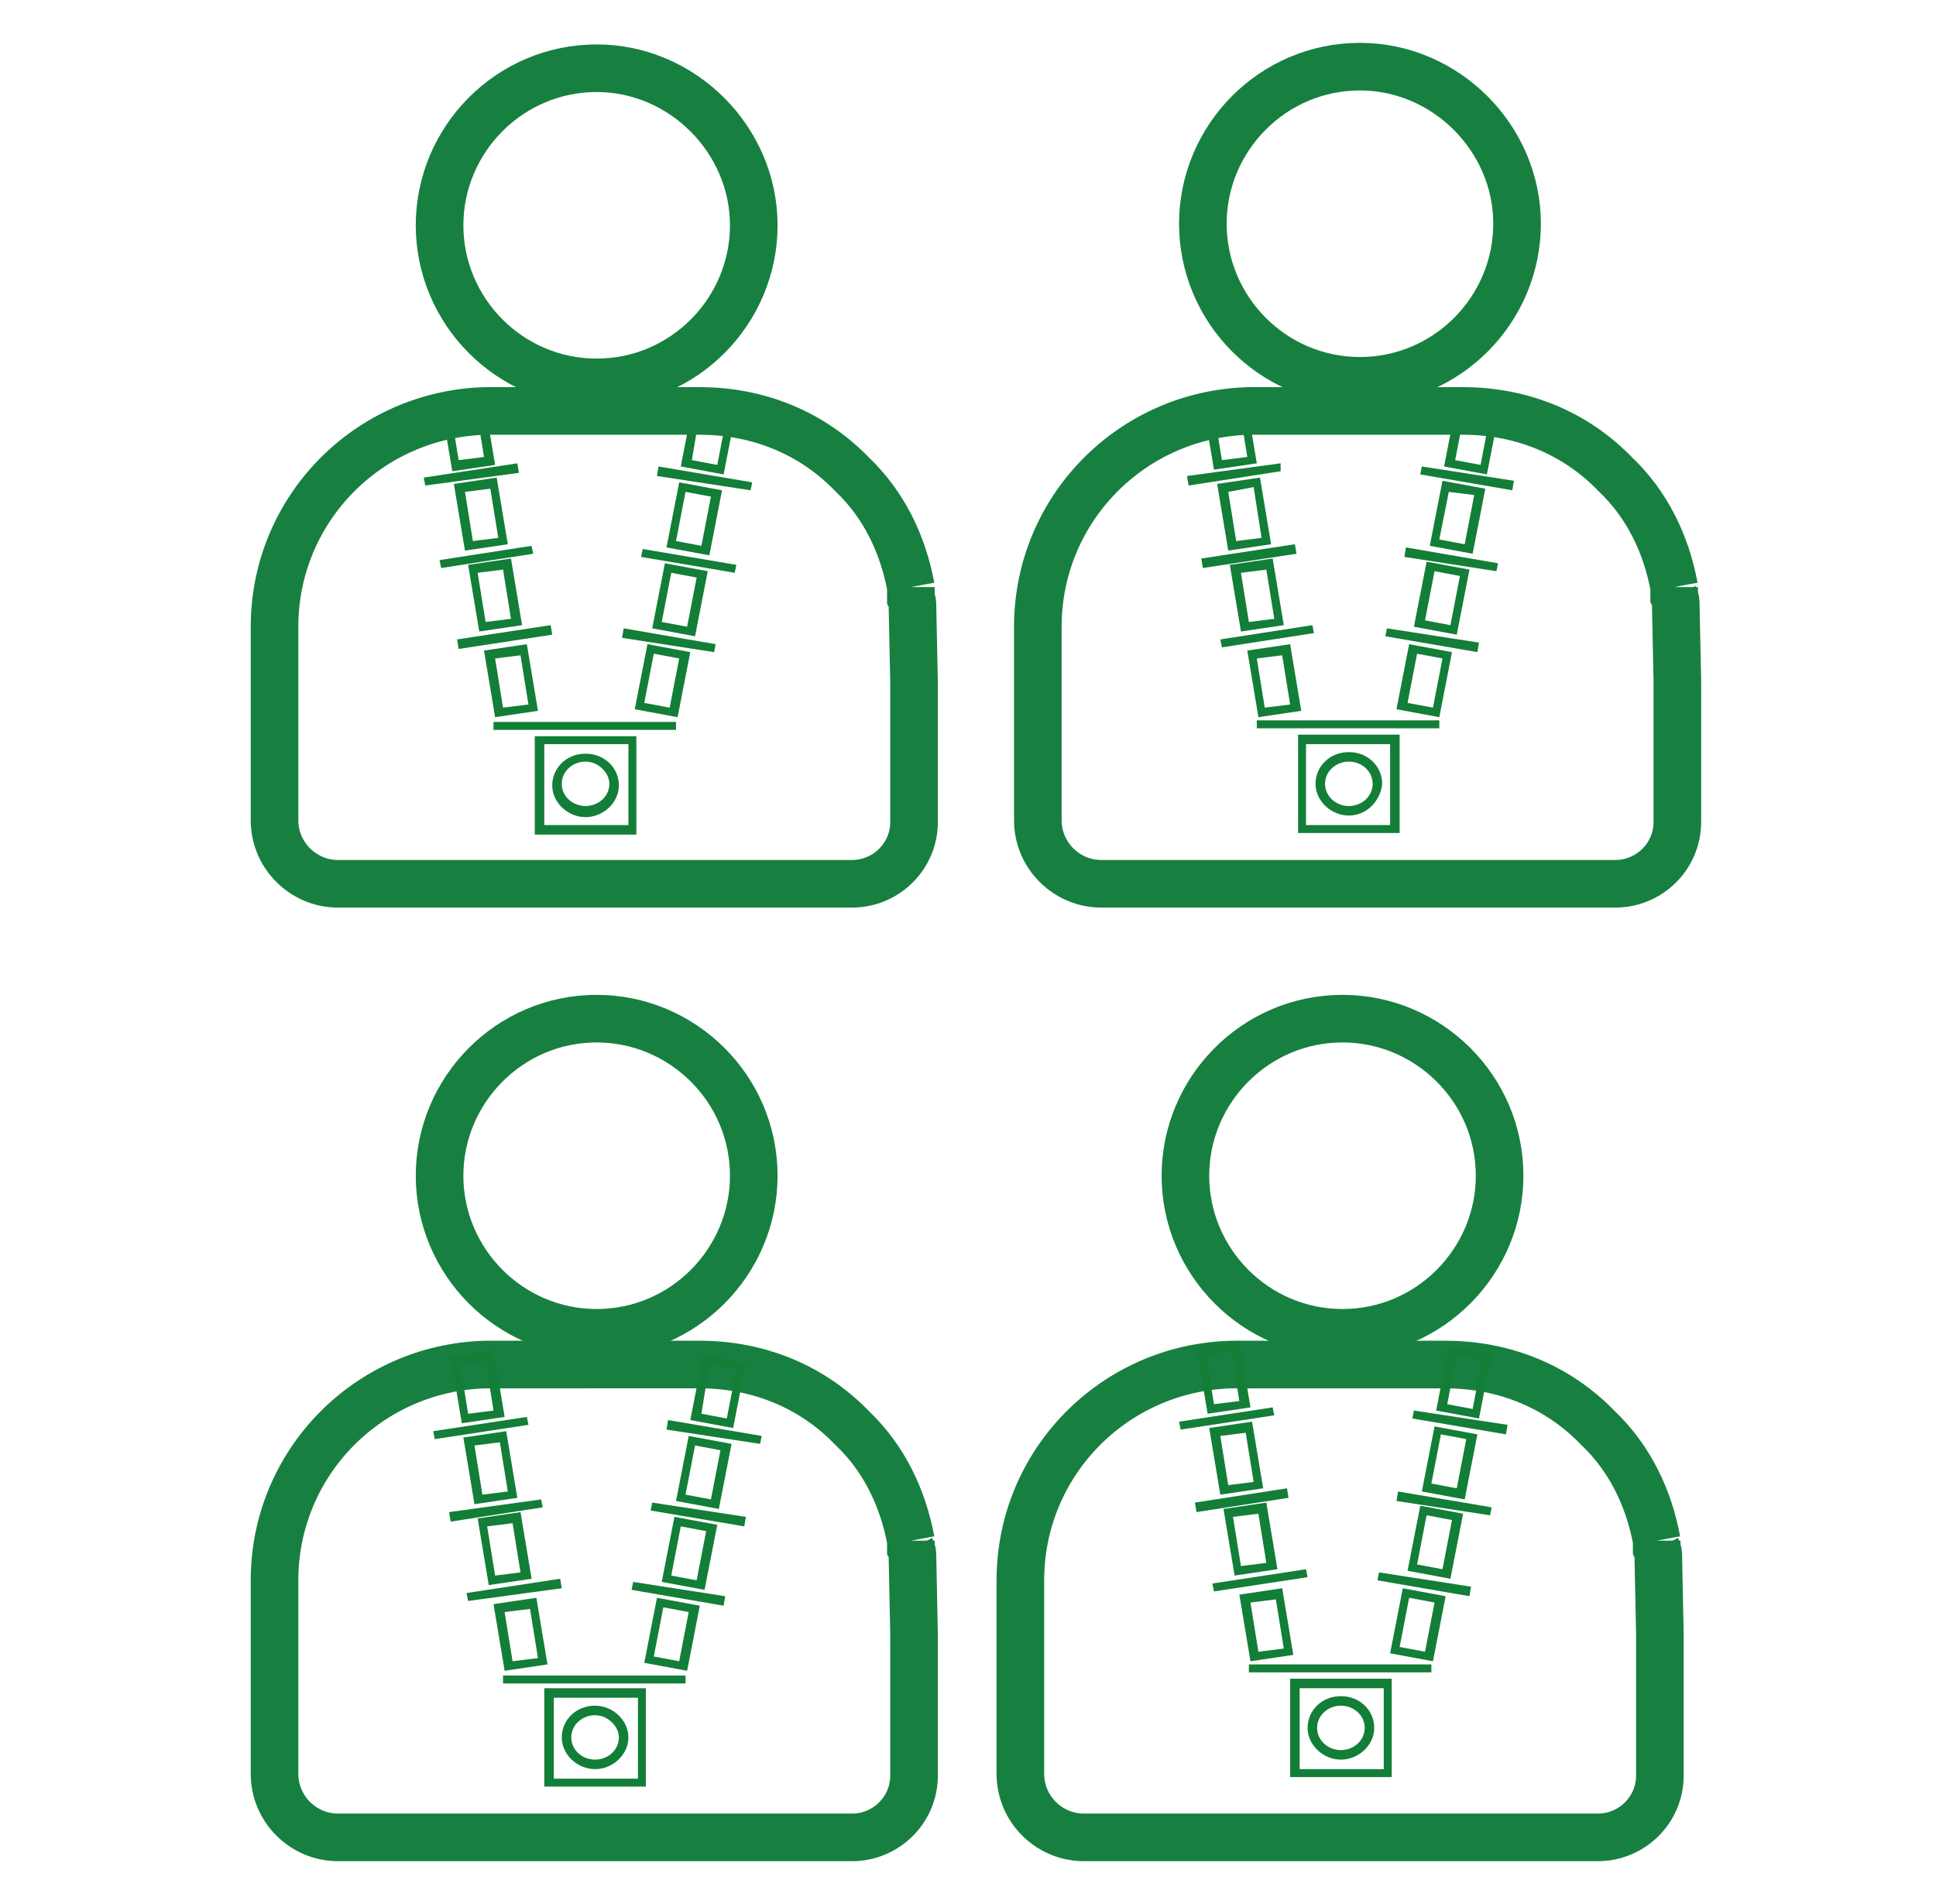 <?xml version="1.0" encoding="utf-8"?>
<!-- Generator: Adobe Illustrator 21.0.2, SVG Export Plug-In . SVG Version: 6.00 Build 0)  -->
<svg version="1.1" id="Layer_1" xmlns="http://www.w3.org/2000/svg" xmlns:xlink="http://www.w3.org/1999/xlink" x="0px" y="0px"
	 viewBox="0 0 122 120" style="enable-background:new 0 0 122 120;" xml:space="preserve">
<style type="text/css">
	.st0{fill:#137E38;}
	.st1{fill:none;stroke:#178040;stroke-width:3;stroke-miterlimit:10;}
</style>
<g>
	<g>
		<g>
			<path class="st0" d="M28.5,29.7l-0.7-4.2l2.7-0.4l0.7,4.2L28.5,29.7z M28.4,25.9l0.5,3.1l1.6-0.2L30,25.7L28.4,25.9z"/>
		</g>
		<g>
			<path class="st0" d="M29.3,34.7l-0.7-4.2l2.7-0.4l0.7,4.2L29.3,34.7z M29.3,31l0.5,3.1l1.6-0.2l-0.5-3.1L29.3,31z"/>
		</g>
		<g>
			<path class="st0" d="M30.2,39.8l-0.7-4.2l2.7-0.4l0.7,4.2L30.2,39.8z M30.1,36.1l0.5,3.1l1.6-0.2l-0.5-3.1L30.1,36.1z"/>
		</g>
		<g>
			<path class="st0" d="M31.2,45.2l-0.7-4.2l2.7-0.4l0.7,4.2L31.2,45.2z M31.2,41.5l0.5,3.1l1.6-0.2l-0.5-3.1L31.2,41.5z"/>
		</g>
		<g>
			<rect x="31.1" y="45.5" class="st0" width="11.5" height="0.5"/>
		</g>
		<g>
			<path class="st0" d="M40.1,52.6h-6.4v-6.2h6.4V52.6z M34.3,52h5.3v-5.1h-5.3V52z"/>
		</g>
		<g>
			<path class="st0" d="M36.9,51.5c-1.1,0-2.1-0.9-2.1-2c0-1.1,0.9-2,2.1-2s2.1,0.9,2.1,2C39,50.6,38,51.5,36.9,51.5z M36.9,48
				c-0.8,0-1.5,0.6-1.5,1.4c0,0.8,0.7,1.4,1.5,1.4s1.5-0.6,1.5-1.4C38.4,48.7,37.7,48,36.9,48z"/>
		</g>
		<g>
			<polygon class="st0" points="26.8,30.6 26.7,30.1 32.6,29.2 32.7,29.8 			"/>
		</g>
		<g>
			<polygon class="st0" points="27.8,35.8 27.7,35.3 33.5,34.4 33.6,34.9 			"/>
		</g>
		<g>
			<polygon class="st0" points="28.9,40.9 28.8,40.3 34.7,39.4 34.8,40 			"/>
		</g>
		<g>
			<path class="st0" d="M45.6,29.9l-2.7-0.5l0.8-4.1l2.7,0.5L45.6,29.9z M43.6,29l1.6,0.3l0.6-3.1L44.1,26L43.6,29z"/>
		</g>
		<g>
			<path class="st0" d="M44.7,35L42,34.5l0.8-4.1l2.7,0.5L44.7,35z M42.6,34.1l1.6,0.3l0.6-3.1L43.2,31L42.6,34.1z"/>
		</g>
		<g>
			<path class="st0" d="M43.8,40.1l-2.7-0.5l0.8-4.1l2.7,0.5L43.8,40.1z M41.7,39.2l1.6,0.3l0.6-3.1l-1.6-0.3L41.7,39.2z"/>
		</g>
		<g>
			<path class="st0" d="M42.7,45.2l-2.7-0.5l0.8-4.1l2.7,0.5L42.7,45.2z M40.6,44.3l1.6,0.3l0.6-3.1l-1.6-0.3L40.6,44.3z"/>
		</g>
		<g>
			<polygon class="st0" points="47.3,30.9 41.4,30 41.5,29.4 47.4,30.4 			"/>
		</g>
		<g>
			<polygon class="st0" points="46.3,36.1 40.4,35.1 40.5,34.6 46.4,35.6 			"/>
		</g>
		<g>
			<polygon class="st0" points="45,41.1 39.2,40.2 39.3,39.6 45.1,40.6 			"/>
		</g>
	</g>
	<g>
		<g>
			<path class="st1" d="M57.4,37c-0.5-2.7-1.7-5.2-3.7-7.1c-2.5-2.6-5.9-4-9.6-4l0,0l0,0h-0.2l0,0H31c-0.1,0-0.2,0-0.4,0
				c-7.4,0.2-13.3,6.2-13.3,13.6l0,0l0,0v12.2c0,2.2,1.8,4,4,4h32.4c2.1,0,3.9-1.7,3.9-3.9v-0.1V43l-0.1-4.8c0-0.2,0-0.3-0.1-0.5
				c0-0.1,0-0.1,0-0.2C57.4,37.4,57.4,37.3,57.4,37"/>
			<path class="st1" d="M37.6,24.1c5.5,0,9.9-4.5,9.9-9.9S43,4.3,37.6,4.3c-5.5,0-9.9,4.5-9.9,9.9S32.1,24.1,37.6,24.1z"/>
		</g>
		<g>
			<path class="st1" d="M104.4,97.1c-0.5-2.7-1.7-5.2-3.7-7.1c-2.5-2.6-5.9-4-9.6-4l0,0l0,0H91l0,0H78c-0.1,0-0.2,0-0.4,0
				c-7.4,0.2-13.3,6.2-13.3,13.6l0,0l0,0v12.2c0,2.2,1.8,4,4,4h32.4c2.1,0,3.9-1.7,3.9-3.9v-0.1V103l-0.1-4.9c0-0.2,0-0.3-0.1-0.5
				c0-0.1,0-0.1,0-0.2C104.4,97.3,104.4,97.2,104.4,97.1"/>
			<path class="st1" d="M84.6,84c5.5,0,9.9-4.5,9.9-9.9c0-5.5-4.5-9.9-9.9-9.9c-5.5,0-9.9,4.5-9.9,9.9S79.1,84,84.6,84z"/>
		</g>
		<g>
			<path class="st1" d="M57.4,97.1c-0.5-2.7-1.7-5.2-3.7-7.1c-2.5-2.6-5.9-4-9.6-4l0,0l0,0h-0.2l0,0H31c-0.1,0-0.2,0-0.4,0
				c-7.4,0.2-13.3,6.2-13.3,13.6l0,0l0,0v12.2c0,2.2,1.8,4,4,4h32.4c2.1,0,3.9-1.7,3.9-3.9v-0.1V103l-0.1-4.9c0-0.2,0-0.3-0.1-0.5
				c0-0.1,0-0.1,0-0.2C57.4,97.3,57.4,97.2,57.4,97.1"/>
			<path class="st1" d="M37.6,84c5.5,0,9.9-4.5,9.9-9.9c0-5.5-4.5-9.9-9.9-9.9c-5.5,0-9.9,4.5-9.9,9.9S32.1,84,37.6,84z"/>
		</g>
	</g>
</g>
<g>
	<g>
		<path class="st0" d="M76.1,89.1l-0.7-4.2l2.7-0.4l0.7,4.2L76.1,89.1z M76,85.4l0.5,3.1l1.6-0.2l-0.5-3.1L76,85.4z"/>
	</g>
	<g>
		<path class="st0" d="M76.9,94.2L76.2,90l2.7-0.4l0.7,4.2L76.9,94.2z M76.9,90.5l0.5,3.1l1.6-0.2l-0.5-3.1L76.9,90.5z"/>
	</g>
	<g>
		<path class="st0" d="M77.8,99.3l-0.7-4.2l2.7-0.4l0.7,4.2L77.8,99.3z M77.7,95.6l0.5,3.1l1.6-0.2l-0.5-3.1L77.7,95.6z"/>
	</g>
	<g>
		<path class="st0" d="M78.8,104.7l-0.7-4.2l2.7-0.4l0.7,4.2L78.8,104.7z M78.8,101l0.5,3.1l1.6-0.2l-0.5-3.1L78.8,101z"/>
	</g>
	<g>
		<rect x="78.7" y="104.9" class="st0" width="11.5" height="0.5"/>
	</g>
	<g>
		<path class="st0" d="M87.7,112h-6.4v-6.2h6.4V112z M81.9,111.5h5.3v-5.1h-5.3V111.5z"/>
	</g>
	<g>
		<path class="st0" d="M84.5,110.9c-1.1,0-2.1-0.9-2.1-2c0-1.1,0.9-2,2.1-2s2.1,0.9,2.1,2C86.6,110,85.6,110.9,84.5,110.9z
			 M84.5,107.5c-0.8,0-1.5,0.6-1.5,1.4c0,0.8,0.7,1.4,1.5,1.4c0.8,0,1.5-0.6,1.5-1.4C86,108.1,85.3,107.5,84.5,107.5z"/>
	</g>
	<g>
		<polygon class="st0" points="74.4,90.1 74.3,89.6 80.2,88.7 80.3,89.2 		"/>
	</g>
	<g>
		<polygon class="st0" points="75.4,95.3 75.3,94.7 81.1,93.8 81.2,94.4 		"/>
	</g>
	<g>
		<polygon class="st0" points="76.5,100.3 76.4,99.8 82.3,98.9 82.4,99.4 		"/>
	</g>
	<g>
		<path class="st0" d="M93.2,89.4l-2.7-0.5l0.8-4.1l2.7,0.5L93.2,89.4z M91.2,88.5l1.6,0.3l0.6-3.1l-1.6-0.3L91.2,88.5z"/>
	</g>
	<g>
		<path class="st0" d="M92.3,94.5L89.6,94l0.8-4.1l2.7,0.5L92.3,94.5z M90.2,93.5l1.6,0.3l0.6-3.1l-1.6-0.3L90.2,93.5z"/>
	</g>
	<g>
		<path class="st0" d="M91.4,99.5l-2.7-0.5l0.8-4.1l2.7,0.5L91.4,99.5z M89.3,98.6l1.6,0.3l0.6-3.1l-1.6-0.3L89.3,98.6z"/>
	</g>
	<g>
		<path class="st0" d="M90.3,104.7l-2.7-0.5l0.8-4.1l2.7,0.5L90.3,104.7z M88.2,103.8l1.6,0.3l0.6-3.1l-1.6-0.3L88.2,103.8z"/>
	</g>
	<g>
		<polygon class="st0" points="94.9,90.4 89,89.4 89.1,88.9 95,89.8 		"/>
	</g>
	<g>
		<polygon class="st0" points="93.9,95.5 88,94.6 88.1,94 94,95 		"/>
	</g>
	<g>
		<polygon class="st0" points="92.6,100.6 86.8,99.6 86.9,99.1 92.7,100 		"/>
	</g>
</g>
<g>
	<g>
		<path class="st0" d="M29.1,89.7l-0.7-4.2l2.7-0.4l0.7,4.2L29.1,89.7z M29,86l0.5,3.1l1.6-0.2l-0.5-3.1L29,86z"/>
	</g>
	<g>
		<path class="st0" d="M29.9,94.8l-0.7-4.2l2.7-0.4l0.7,4.2L29.9,94.8z M29.9,91.1l0.5,3.1l1.6-0.2l-0.5-3.1L29.9,91.1z"/>
	</g>
	<g>
		<path class="st0" d="M30.8,99.9l-0.7-4.2l2.7-0.4l0.7,4.2L30.8,99.9z M30.7,96.2l0.5,3.1l1.6-0.2L32.3,96L30.7,96.2z"/>
	</g>
	<g>
		<path class="st0" d="M31.8,105.3l-0.7-4.2l2.7-0.4l0.7,4.2L31.8,105.3z M31.8,101.6l0.5,3.1l1.6-0.2l-0.5-3.1L31.8,101.6z"/>
	</g>
	<g>
		<rect x="31.7" y="105.6" class="st0" width="11.5" height="0.5"/>
	</g>
	<g>
		<path class="st0" d="M40.7,112.6h-6.4v-6.2h6.4V112.6z M34.9,112.1h5.3V107h-5.3V112.1z"/>
	</g>
	<g>
		<path class="st0" d="M37.5,111.5c-1.1,0-2.1-0.9-2.1-2c0-1.1,0.9-2,2.1-2c1.1,0,2.1,0.9,2.1,2C39.6,110.6,38.6,111.5,37.5,111.5z
			 M37.5,108.1c-0.8,0-1.5,0.6-1.5,1.4c0,0.8,0.7,1.4,1.5,1.4s1.5-0.6,1.5-1.4C39,108.8,38.3,108.1,37.5,108.1z"/>
	</g>
	<g>
		<polygon class="st0" points="27.4,90.7 27.3,90.2 33.2,89.3 33.3,89.8 		"/>
	</g>
	<g>
		<polygon class="st0" points="28.4,95.9 28.3,95.3 34.1,94.5 34.2,95 		"/>
	</g>
	<g>
		<polygon class="st0" points="29.5,100.9 29.4,100.4 35.3,99.5 35.4,100.1 		"/>
	</g>
	<g>
		<path class="st0" d="M46.2,90l-2.7-0.5l0.8-4.1l2.7,0.5L46.2,90z M44.2,89.1l1.6,0.3l0.6-3.1L44.7,86L44.2,89.1z"/>
	</g>
	<g>
		<path class="st0" d="M45.3,95.1l-2.7-0.5l0.8-4.1l2.7,0.5L45.3,95.1z M43.2,94.2l1.6,0.3l0.6-3.1l-1.6-0.3L43.2,94.2z"/>
	</g>
	<g>
		<path class="st0" d="M44.4,100.2l-2.7-0.5l0.8-4.1l2.7,0.5L44.4,100.2z M42.3,99.3l1.6,0.3l0.6-3.1l-1.6-0.3L42.3,99.3z"/>
	</g>
	<g>
		<path class="st0" d="M43.3,105.3l-2.7-0.5l0.8-4.1l2.7,0.5L43.3,105.3z M41.2,104.4l1.6,0.3l0.6-3.1l-1.6-0.3L41.2,104.4z"/>
	</g>
	<g>
		<polygon class="st0" points="47.9,91 42,90.1 42.1,89.5 48,90.5 		"/>
	</g>
	<g>
		<polygon class="st0" points="46.9,96.2 41,95.2 41.1,94.7 47,95.6 		"/>
	</g>
	<g>
		<polygon class="st0" points="45.6,101.2 39.8,100.2 39.9,99.7 45.7,100.6 		"/>
	</g>
</g>
<g>
	<g>
		<path class="st0" d="M76.5,29.6l-0.7-4.2l2.7-0.4l0.7,4.2L76.5,29.6z M76.5,25.9L77,29l1.6-0.2l-0.5-3.1L76.5,25.9z"/>
	</g>
	<g>
		<path class="st0" d="M77.4,34.7l-0.7-4.2l2.7-0.4l0.7,4.2L77.4,34.7z M77.4,31l0.5,3.1l1.6-0.2L79,30.7L77.4,31z"/>
	</g>
	<g>
		<path class="st0" d="M78.2,39.8l-0.7-4.2l2.7-0.4l0.7,4.2L78.2,39.8z M78.2,36.1l0.5,3.1l1.6-0.2l-0.5-3.1L78.2,36.1z"/>
	</g>
	<g>
		<path class="st0" d="M79.3,45.2L78.6,41l2.7-0.4l0.7,4.2L79.3,45.2z M79.2,41.5l0.5,3.1l1.6-0.2l-0.5-3.1L79.2,41.5z"/>
	</g>
	<g>
		<rect x="79.2" y="45.4" class="st0" width="11.5" height="0.5"/>
	</g>
	<g>
		<path class="st0" d="M88.2,52.5h-6.4v-6.2h6.4V52.5z M82.3,52h5.3v-5.1h-5.3V52z"/>
	</g>
	<g>
		<path class="st0" d="M85,51.4c-1.1,0-2.1-0.9-2.1-2c0-1.1,0.9-2,2.1-2s2.1,0.9,2.1,2C87,50.5,86.1,51.4,85,51.4z M85,48
			c-0.8,0-1.5,0.6-1.5,1.4c0,0.8,0.7,1.4,1.5,1.4c0.8,0,1.5-0.6,1.5-1.4C86.5,48.6,85.8,48,85,48z"/>
	</g>
	<g>
		<polygon class="st0" points="74.9,30.6 74.8,30 80.7,29.2 80.7,29.7 		"/>
	</g>
	<g>
		<polygon class="st0" points="75.8,35.8 75.7,35.2 81.6,34.3 81.7,34.9 		"/>
	</g>
	<g>
		<polygon class="st0" points="77,40.8 76.9,40.3 82.7,39.4 82.8,39.9 		"/>
	</g>
	<g>
		<path class="st0" d="M93.7,29.9L91,29.4l0.8-4.1l2.7,0.5L93.7,29.9z M91.7,29l1.6,0.3l0.6-3.1l-1.6-0.3L91.7,29z"/>
	</g>
	<g>
		<path class="st0" d="M92.8,34.9l-2.7-0.5l0.8-4.1l2.7,0.5L92.8,34.9z M90.7,34l1.6,0.3l0.6-3.1L91.3,31L90.7,34z"/>
	</g>
	<g>
		<path class="st0" d="M91.8,40l-2.7-0.5l0.8-4.1l2.7,0.5L91.8,40z M89.8,39.1l1.6,0.3l0.6-3.1l-1.6-0.3L89.8,39.1z"/>
	</g>
	<g>
		<path class="st0" d="M90.7,45.2L88,44.7l0.8-4.1l2.7,0.5L90.7,45.2z M88.7,44.3l1.6,0.3l0.6-3.1l-1.6-0.3L88.7,44.3z"/>
	</g>
	<g>
		<polygon class="st0" points="95.3,30.9 89.5,29.9 89.6,29.4 95.4,30.3 		"/>
	</g>
	<g>
		<polygon class="st0" points="94.3,36 88.5,35.1 88.6,34.5 94.4,35.5 		"/>
	</g>
	<g>
		<polygon class="st0" points="93.1,41.1 87.3,40.1 87.4,39.6 93.2,40.5 		"/>
	</g>
	<g>
		<path class="st1" d="M105.5,37c-0.5-2.7-1.7-5.2-3.7-7.1c-2.5-2.6-5.9-4-9.6-4l0,0l0,0H92l0,0H79.1c-0.1,0-0.2,0-0.4,0
			c-7.4,0.2-13.3,6.2-13.3,13.6l0,0l0,0v12.2c0,2.2,1.8,4,4,4h32.4c2.1,0,3.9-1.7,3.9-3.9v-0.1v-8.8l-0.1-4.8c0-0.2,0-0.3-0.1-0.5
			c0-0.1,0-0.1,0-0.2C105.5,37.3,105.5,37.2,105.5,37"/>
		<path class="st1" d="M85.7,24c5.5,0,9.9-4.5,9.9-9.9s-4.5-9.9-9.9-9.9c-5.5,0-9.9,4.5-9.9,9.9S80.2,24,85.7,24z"/>
	</g>
</g>
</svg>
